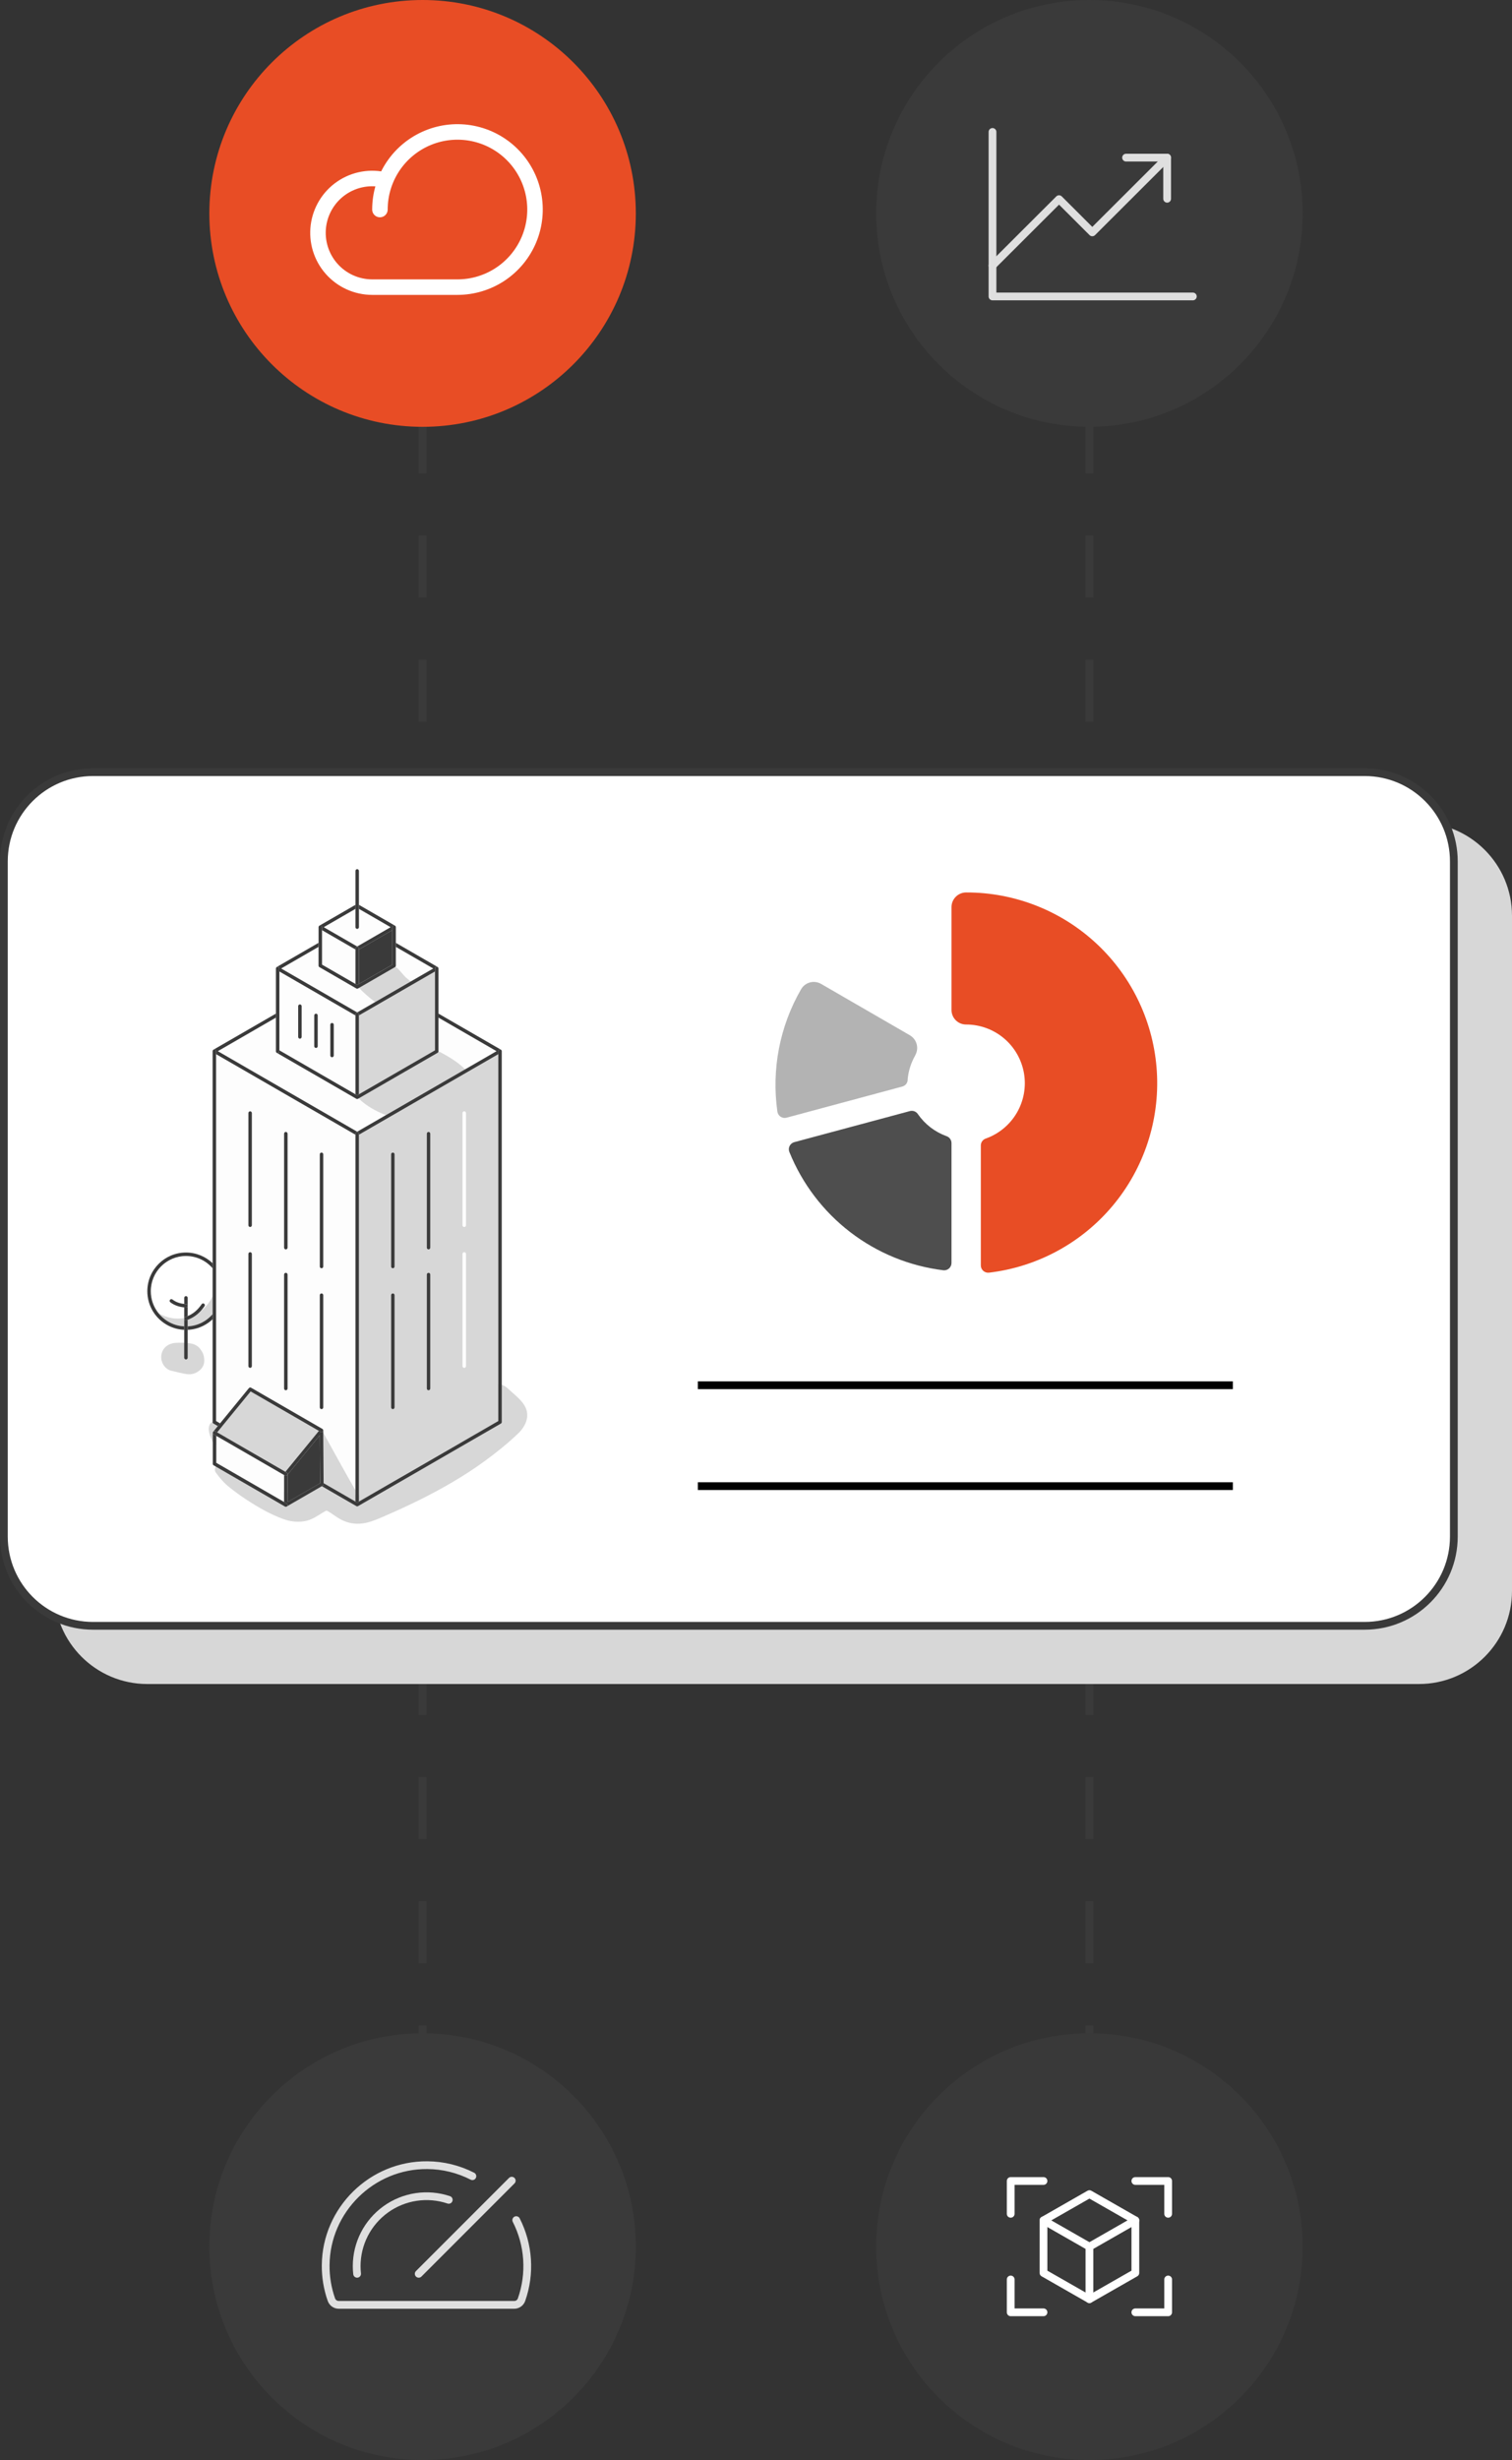 <?xml version="1.0" encoding="UTF-8"?>
<svg xmlns="http://www.w3.org/2000/svg" width="195" height="317" viewBox="0 0 195 317" fill="none">
  <rect x="0" y="0" width="195" height="317" fill="#333333" stroke="none"/>
  <g clip-path="url(#clip0_4124_1576)">
    <path d="M54.5 317C69.688 317 82 304.688 82 289.5C82 274.312 69.688 262 54.5 262C39.312 262 27 274.312 27 289.5C27 304.688 39.312 317 54.5 317Z" fill="#3A3A3A"></path>
    <mask id="mask0_4124_1576" style="mask-type:luminance" maskUnits="userSpaceOnUse" x="39" y="273" width="32" height="32">
      <path d="M71 273H39V305H71V273Z" fill="white"></path>
    </mask>
    <g mask="url(#mask0_4124_1576)">
      <path d="M54 293L66 281" stroke="#DFDFDF" stroke-linecap="round" stroke-linejoin="round"></path>
      <path d="M46.055 293C46.018 292.668 46 292.334 46 292C46.001 290.572 46.342 289.164 46.994 287.894C47.647 286.623 48.592 285.526 49.752 284.692C50.912 283.859 52.254 283.313 53.666 283.101C55.078 282.888 56.521 283.014 57.875 283.469" stroke="#DFDFDF" stroke-linecap="round" stroke-linejoin="round"></path>
      <path d="M66.578 286.08C67.38 287.653 67.854 289.373 67.972 291.135C68.09 292.897 67.848 294.664 67.263 296.33C67.195 296.526 67.067 296.697 66.897 296.817C66.728 296.937 66.525 297.002 66.317 297.001H43.683C43.475 297 43.272 296.935 43.102 296.814C42.933 296.693 42.805 296.522 42.737 296.325C42.237 294.903 41.988 293.406 42.001 291.899C42.056 284.75 47.967 278.936 55.126 279C57.143 279.016 59.129 279.503 60.925 280.423" stroke="#DFDFDF" stroke-linecap="round" stroke-linejoin="round"></path>
    </g>
    <path d="M54.5 53V264" stroke="#3A3A3A" stroke-dasharray="8 8"></path>
    <path d="M140.5 53V262" stroke="#3A3A3A" stroke-dasharray="8 8"></path>
    <path d="M140.5 317C155.688 317 168 304.688 168 289.5C168 274.312 155.688 262 140.5 262C125.312 262 113 274.312 113 289.5C113 304.688 125.312 317 140.5 317Z" fill="#393939"></path>
    <mask id="mask1_4124_1576" style="mask-type:luminance" maskUnits="userSpaceOnUse" x="126" y="275" width="29" height="29">
      <path d="M154.04 275.961H126.963V303.038H154.04V275.961Z" fill="white"></path>
    </mask>
    <g mask="url(#mask1_4124_1576)">
      <path d="M146.424 281.038H150.655V285.269" stroke="white" stroke-linecap="round" stroke-linejoin="round"></path>
      <path d="M134.578 297.961H130.348V293.731" stroke="white" stroke-linecap="round" stroke-linejoin="round"></path>
      <path d="M150.655 293.731V297.961H146.424" stroke="white" stroke-linecap="round" stroke-linejoin="round"></path>
      <path d="M130.348 285.269V281.038H134.578" stroke="white" stroke-linecap="round" stroke-linejoin="round"></path>
      <path d="M140.501 282.731L146.424 286.115V292.885L140.501 296.269L134.578 292.885V286.115L140.501 282.731Z" stroke="white" stroke-linecap="round" stroke-linejoin="round"></path>
      <path d="M134.578 286.115L140.501 289.5L146.424 286.115" stroke="white" stroke-linecap="round" stroke-linejoin="round"></path>
      <path d="M140.5 289.5V296.269" stroke="white" stroke-linecap="round" stroke-linejoin="round"></path>
    </g>
    <path d="M140.5 55C155.688 55 168 42.688 168 27.5C168 12.312 155.688 0 140.5 0C125.312 0 113 12.312 113 27.5C113 42.688 125.312 55 140.5 55Z" fill="#3A3A3A"></path>
    <path d="M153.838 38.2H128V17" stroke="#DFDFDF" stroke-linecap="round" stroke-linejoin="round"></path>
    <path d="M150.525 20.312L140.871 29.944L136.581 25.663L128 34.225" stroke="#DFDFDF" stroke-linecap="round" stroke-linejoin="round"></path>
    <path d="M150.525 25.613V20.312H145.225" stroke="#DFDFDF" stroke-linecap="round" stroke-linejoin="round"></path>
    <path d="M54.5 55C69.688 55 82 42.688 82 27.5C82 12.312 69.688 0 54.5 0C39.312 0 27 12.312 27 27.5C27 42.688 39.312 55 54.5 55Z" fill="#E84D25"></path>
    <g clip-path="url(#clip1_4124_1576)">
      <path d="M48.999 27C48.999 25.022 49.586 23.089 50.684 21.444C51.783 19.8 53.345 18.518 55.172 17.761C57 17.004 59.01 16.806 60.95 17.192C62.89 17.578 64.672 18.53 66.07 19.929C67.469 21.328 68.421 23.109 68.807 25.049C69.193 26.989 68.995 29 68.238 30.827C67.481 32.654 66.199 34.216 64.555 35.315C62.91 36.413 60.977 37 58.999 37H47.999C47.007 36.999 46.026 36.786 45.121 36.377C44.217 35.968 43.41 35.371 42.754 34.626C42.098 33.881 41.608 33.005 41.317 32.057C41.025 31.108 40.939 30.108 41.063 29.123C41.187 28.139 41.52 27.192 42.038 26.345C42.556 25.498 43.248 24.772 44.069 24.213C44.889 23.655 45.819 23.277 46.797 23.105C47.775 22.934 48.778 22.972 49.739 23.218" stroke="white" stroke-width="2" stroke-linecap="round" stroke-linejoin="round"></path>
    </g>
    <path d="M7 118L7 205C7 211.627 12.373 217 19 217H183C189.627 217 195 211.627 195 205V118C195 111.373 189.627 106 183 106L19 106C12.373 106 7 111.373 7 118Z" fill="#D7D7D7"></path>
    <path d="M0.5 111L0.5 198C0.5 204.351 5.649 209.5 12 209.5H176C182.351 209.5 187.5 204.351 187.5 198V111C187.5 104.649 182.351 99.5 176 99.5L12 99.5C5.649 99.5 0.5 104.649 0.5 111Z" fill="white" stroke="#3A3A3A"></path>
    <path d="M22.6 173.049C21.686 173.119 20.933 173.69 20.807 174.632C20.691 175.492 21.225 176.431 22.115 176.636C22.651 176.76 23.187 176.9 23.727 177.008C24.237 177.11 24.685 177.138 25.181 176.929C25.711 176.705 26.212 176.242 26.314 175.649C26.408 175.107 26.291 174.441 25.933 173.99C25.63 173.457 25.056 173.152 24.391 173.084C23.793 173.021 23.201 173.002 22.601 173.048L22.6 173.049Z" fill="#D7D7D7"></path>
    <path d="M27.842 189.762C28.357 190.472 28.875 191.076 29.561 191.628C30.271 192.198 31.002 192.729 31.762 193.23C33.253 194.212 34.914 195.162 36.598 195.764C37.531 196.097 38.581 196.2 39.548 195.96C40.336 195.764 40.986 195.301 41.665 194.885C41.731 194.845 41.986 194.72 41.994 194.702C42.03 194.693 42.065 194.682 42.096 194.668C42.108 194.668 42.119 194.668 42.13 194.667C42.136 194.668 42.144 194.67 42.153 194.673C42.202 194.693 42.273 194.721 42.295 194.733C42.847 195.051 43.34 195.463 43.899 195.768C44.798 196.259 45.76 196.44 46.773 196.304C47.769 196.17 48.659 195.764 49.576 195.368C51.086 194.716 52.582 194.033 54.057 193.303C56.969 191.863 59.8 190.241 62.431 188.331C63.958 187.222 65.442 186.037 66.808 184.733C67.812 183.775 68.431 182.408 67.638 181.101C67.12 180.246 66.172 179.564 65.452 178.881C64.755 178.22 63.54 178.137 62.858 178.881C62.197 179.6 62.117 180.765 62.858 181.475C63.173 181.777 63.489 182.142 63.821 182.471C63.663 182.615 63.503 182.759 63.342 182.901C62.157 183.949 61.313 184.611 60.095 185.474C57.678 187.185 55.099 188.66 52.452 189.981C51.123 190.644 49.777 191.269 48.419 191.866C47.697 192.184 47.345 192.376 46.634 192.576C46.641 192.574 46.333 192.631 46.255 192.656C46.144 192.647 45.947 192.63 45.94 192.642C45.905 192.631 45.865 192.619 45.829 192.606C45.736 192.557 45.524 192.454 45.493 192.437C44.182 191.677 42.999 190.827 41.391 191.16C40.704 191.302 40.099 191.663 39.532 192.061C39.284 192.234 39.038 192.412 38.773 192.557C38.729 192.577 38.654 192.613 38.624 192.623C38.527 192.643 38.468 192.657 38.442 192.665C38.333 192.67 38.224 192.67 38.115 192.665C37.561 192.636 36.692 192.261 36.073 191.984C35.253 191.617 34.453 191.216 33.651 190.813C32.039 190.004 30.464 189.124 28.736 188.597C28.113 188.407 27.424 189.192 27.839 189.764L27.842 189.762Z" fill="#D7D7D7"></path>
    <path d="M29.075 185.622C29.124 185.274 29.173 184.97 29.079 184.623C28.993 184.305 28.813 184.002 28.598 183.754C28.311 183.421 27.541 182.918 27.154 183.409C26.62 184.087 27.134 185.151 27.431 185.837C27.725 186.513 28.968 186.367 29.074 185.622H29.075Z" fill="#D7D7D7"></path>
    <path d="M23.983 161.847C21.482 161.847 19.447 163.882 19.447 166.383C19.447 167.426 19.799 168.405 20.418 169.19C20.437 169.203 20.456 169.216 20.476 169.227C21.498 169.84 22.66 170.032 23.759 169.847V168.469C23.067 168.405 22.449 168.18 21.964 167.806C21.867 167.731 21.848 167.59 21.923 167.493C21.998 167.395 22.139 167.377 22.236 167.452C22.651 167.771 23.163 167.962 23.759 168.021V167.237C23.759 167.114 23.859 167.013 23.982 167.013C24.105 167.013 24.206 167.114 24.206 167.237V169.586C24.928 169.283 25.507 168.79 26.008 168.053C26.078 167.951 26.217 167.925 26.319 167.994C26.421 168.063 26.448 168.202 26.378 168.305C26.221 168.536 26.054 168.748 25.876 168.939C26.334 168.597 26.741 168.17 27.072 167.66C27.201 167.448 27.316 167.238 27.42 167.029V163.428C26.587 162.459 25.355 161.844 23.981 161.844L23.983 161.847Z" fill="white"></path>
    <path d="M20.476 169.227C20.456 169.215 20.437 169.203 20.418 169.19C20.819 169.7 21.333 170.127 21.939 170.434C22.508 170.722 23.12 170.882 23.759 170.912V169.849C22.66 170.033 21.498 169.842 20.476 169.23V169.227Z" fill="#D7D7D7"></path>
    <path d="M25.878 168.941C25.399 169.459 24.847 169.831 24.207 170.069V170.913C24.847 170.883 25.458 170.723 26.027 170.434C26.572 170.159 27.04 169.785 27.422 169.344V167.032C27.318 167.243 27.202 167.453 27.073 167.663C26.742 168.173 26.334 168.6 25.878 168.942V168.941Z" fill="#D7D7D7"></path>
    <path d="M23.759 170.911C23.119 170.881 22.507 170.722 21.938 170.433C21.334 170.126 20.82 169.699 20.418 169.189C19.799 168.406 19.447 167.426 19.447 166.382C19.447 163.881 21.482 161.846 23.983 161.846C25.358 161.846 26.59 162.461 27.423 163.429V162.78C26.527 161.925 25.316 161.398 23.983 161.398C21.236 161.398 19 163.633 19 166.382C19 168.272 20.049 169.978 21.737 170.831C22.371 171.153 23.054 171.328 23.76 171.357V170.91L23.759 170.911Z" fill="#3A3A3A"></path>
    <path d="M27.423 169.342C27.041 169.784 26.572 170.159 26.028 170.433C25.458 170.721 24.846 170.881 24.207 170.912V171.36C24.917 171.329 25.597 171.153 26.23 170.832C26.675 170.607 27.074 170.322 27.423 169.99V169.342Z" fill="#3A3A3A"></path>
    <path d="M24.206 170.912V170.068C24.156 170.087 24.104 170.105 24.053 170.123C24.029 170.131 24.006 170.134 23.983 170.134C23.889 170.134 23.801 170.075 23.77 169.981C23.731 169.864 23.795 169.737 23.912 169.698C24.013 169.665 24.111 169.628 24.206 169.587V167.238C24.206 167.115 24.106 167.015 23.983 167.015C23.86 167.015 23.759 167.115 23.759 167.238V168.022C23.835 168.03 23.913 168.035 23.991 168.039C24.114 168.044 24.211 168.148 24.205 168.271C24.201 168.392 24.101 168.486 23.981 168.486C23.978 168.486 23.975 168.486 23.973 168.486C23.9 168.483 23.829 168.476 23.758 168.47V174.954C23.758 175.077 23.858 175.178 23.981 175.178C24.104 175.178 24.205 175.077 24.205 174.954V170.913L24.206 170.912Z" fill="#3A3A3A"></path>
    <path d="M25.878 168.941C26.055 168.75 26.222 168.539 26.38 168.307C26.449 168.205 26.422 168.066 26.321 167.996C26.219 167.927 26.079 167.954 26.01 168.056C25.509 168.792 24.93 169.287 24.207 169.589C24.112 169.629 24.014 169.666 23.913 169.699C23.796 169.738 23.732 169.865 23.771 169.982C23.803 170.076 23.89 170.135 23.984 170.135C24.007 170.135 24.031 170.132 24.054 170.124C24.106 170.107 24.157 170.088 24.207 170.069C24.848 169.831 25.399 169.459 25.878 168.941Z" fill="#3A3A3A"></path>
    <path d="M21.923 167.493C21.848 167.591 21.866 167.731 21.965 167.806C22.45 168.18 23.067 168.405 23.759 168.469C23.829 168.476 23.901 168.483 23.974 168.485C23.977 168.485 23.98 168.485 23.983 168.485C24.102 168.485 24.201 168.391 24.206 168.27C24.212 168.147 24.116 168.042 23.993 168.038C23.913 168.034 23.836 168.029 23.76 168.021C23.164 167.962 22.653 167.77 22.237 167.452C22.14 167.377 21.999 167.395 21.924 167.493H21.923Z" fill="#3A3A3A"></path>
    <path d="M64.262 183.116V135.84L46.289 146.217V193.492L64.262 183.116ZM59.649 143.427C59.649 143.304 59.75 143.204 59.873 143.204C59.996 143.204 60.096 143.304 60.096 143.427V157.884C60.096 158.007 59.996 158.108 59.873 158.108C59.75 158.108 59.649 158.007 59.649 157.884V143.427ZM59.649 161.579C59.649 161.456 59.75 161.355 59.873 161.355C59.996 161.355 60.096 161.456 60.096 161.579V176.037C60.096 176.159 59.996 176.26 59.873 176.26C59.75 176.26 59.649 176.159 59.649 176.037V161.579ZM55.045 146.085C55.045 145.962 55.145 145.862 55.268 145.862C55.391 145.862 55.492 145.962 55.492 146.085V160.771C55.492 160.894 55.391 160.995 55.268 160.995C55.145 160.995 55.045 160.894 55.045 160.771V146.085ZM55.045 164.237C55.045 164.114 55.145 164.014 55.268 164.014C55.391 164.014 55.492 164.114 55.492 164.237V178.923C55.492 179.046 55.391 179.147 55.268 179.147C55.145 179.147 55.045 179.046 55.045 178.923V164.237ZM50.441 148.744C50.441 148.621 50.541 148.52 50.664 148.52C50.787 148.52 50.888 148.621 50.888 148.744V163.201C50.888 163.324 50.787 163.424 50.664 163.424C50.541 163.424 50.441 163.324 50.441 163.201V148.744ZM50.664 166.671C50.787 166.671 50.888 166.772 50.888 166.895V181.353C50.888 181.476 50.787 181.577 50.664 181.577C50.541 181.577 50.441 181.476 50.441 181.353V166.895C50.441 166.772 50.541 166.671 50.664 166.671Z" fill="#D7D7D7"></path>
    <path d="M46.178 141.588C46.178 141.588 46.172 141.59 46.17 141.591C46.157 141.598 46.145 141.603 46.132 141.607C46.127 141.608 46.123 141.61 46.118 141.611C46.102 141.616 46.084 141.618 46.066 141.618C46.048 141.618 46.03 141.616 46.013 141.611C46.009 141.611 46.004 141.609 46 141.607C45.986 141.603 45.974 141.598 45.962 141.591C45.96 141.59 45.956 141.589 45.954 141.588L35.698 135.668C35.698 135.668 35.694 135.664 35.692 135.663C35.685 135.659 35.679 135.654 35.672 135.649C35.666 135.644 35.661 135.641 35.656 135.635C35.651 135.63 35.646 135.625 35.642 135.62C35.637 135.614 35.633 135.608 35.629 135.603C35.624 135.597 35.621 135.591 35.617 135.584C35.614 135.578 35.611 135.572 35.607 135.566C35.604 135.559 35.602 135.553 35.599 135.545C35.597 135.538 35.595 135.531 35.593 135.525C35.592 135.518 35.59 135.511 35.589 135.503C35.589 135.496 35.587 135.488 35.587 135.48C35.587 135.478 35.587 135.475 35.587 135.472V131.124L28.094 135.451L46.067 145.828L49.782 143.682C48.479 143.207 47.252 142.506 46.253 141.542L46.179 141.585L46.178 141.588Z" fill="#FDFDFD"></path>
    <path d="M59.989 137.791L64.038 135.453L56.545 131.126V135.453C57.826 136.123 59.067 136.866 59.989 137.791Z" fill="#FDFDFD"></path>
    <path d="M56.546 135.453V135.474C56.546 135.554 56.504 135.629 56.434 135.668L46.252 141.546C47.252 142.508 48.478 143.209 49.782 143.686L59.99 137.792C59.069 136.868 57.829 136.123 56.546 135.453Z" fill="#D7D7D7"></path>
    <path d="M56.098 135.345V125.185L46.289 130.848V141.008L56.098 135.345Z" fill="#D7D7D7"></path>
    <path d="M51.002 124.565C51.115 124.654 51.226 124.743 51.334 124.839C51.669 125.175 52.005 125.622 52.34 125.957C52.551 126.131 52.762 126.301 52.973 126.472L55.874 124.798L51.049 122.011V124.431C51.049 124.481 51.031 124.526 51.002 124.565Z" fill="#FDFDFD"></path>
    <path d="M46.303 127.3L46.177 127.373C46.177 127.373 46.171 127.375 46.169 127.376C46.157 127.383 46.144 127.387 46.131 127.392C46.127 127.393 46.122 127.395 46.118 127.396C46.101 127.401 46.083 127.403 46.065 127.403C46.047 127.403 46.029 127.401 46.013 127.396C46.008 127.396 46.004 127.394 45.999 127.392C45.986 127.387 45.973 127.383 45.961 127.376C45.959 127.375 45.956 127.374 45.953 127.373L41.192 124.624C41.123 124.584 41.081 124.51 41.081 124.431V122.011L36.256 124.798L46.065 130.461L48.38 129.125C47.643 128.58 46.947 127.964 46.303 127.3Z" fill="#FDFDFD"></path>
    <path d="M51.334 124.839C51.226 124.744 51.114 124.654 51.002 124.565C50.984 124.589 50.964 124.609 50.937 124.624L46.303 127.3C46.948 127.964 47.642 128.58 48.379 129.125L52.973 126.473C52.762 126.302 52.55 126.131 52.34 125.958C52.005 125.623 51.67 125.175 51.334 124.839Z" fill="#D7D7D7"></path>
    <path d="M46.289 126.792L50.603 124.301V119.861L46.289 122.351V126.792Z" fill="#3A3A3A"></path>
    <path d="M46.066 119.698C45.943 119.698 45.842 119.598 45.842 119.475V117.112L41.752 119.475L46.066 121.965L50.379 119.475L46.289 117.112V119.475C46.289 119.598 46.188 119.698 46.066 119.698Z" fill="#FDFDFD"></path>
    <path d="M41.693 184.585L41.736 191.12L45.844 193.493V192.013C44.406 189.527 43.085 187.093 41.694 184.586L41.693 184.585Z" fill="#D7D7D7"></path>
    <path d="M32.383 178.818L41.578 184.127C41.584 184.13 41.59 184.135 41.595 184.139C41.598 184.142 41.603 184.145 41.606 184.147C41.622 184.159 41.636 184.174 41.648 184.19C41.649 184.192 41.651 184.195 41.651 184.195C41.661 184.211 41.67 184.228 41.676 184.244C41.677 184.248 41.678 184.251 41.679 184.254C41.684 184.273 41.688 184.294 41.689 184.314C41.689 184.318 41.691 184.585 41.691 184.585C43.082 187.092 44.404 189.526 45.84 192.012V146.217L27.867 135.84V183.115L28.378 183.41L32.097 178.87C32.166 178.785 32.287 178.764 32.382 178.818H32.383ZM41.243 148.744C41.243 148.621 41.343 148.52 41.467 148.52C41.59 148.52 41.69 148.621 41.69 148.744V163.201C41.69 163.324 41.59 163.424 41.467 163.424C41.343 163.424 41.243 163.324 41.243 163.201V148.744ZM41.243 166.895C41.243 166.772 41.343 166.671 41.467 166.671C41.59 166.671 41.69 166.772 41.69 166.895V181.353C41.69 181.476 41.59 181.577 41.467 181.577C41.343 181.577 41.243 181.476 41.243 181.353V166.895ZM36.639 146.085C36.639 145.962 36.739 145.862 36.862 145.862C36.985 145.862 37.086 145.962 37.086 146.085V160.771C37.086 160.894 36.985 160.995 36.862 160.995C36.739 160.995 36.639 160.894 36.639 160.771V146.085ZM36.639 164.237C36.639 164.114 36.739 164.014 36.862 164.014C36.985 164.014 37.086 164.114 37.086 164.237V178.923C37.086 179.046 36.985 179.147 36.862 179.147C36.739 179.147 36.639 179.046 36.639 178.923V164.237ZM32.034 143.427C32.034 143.304 32.135 143.204 32.258 143.204C32.381 143.204 32.481 143.304 32.481 143.427V157.884C32.481 158.007 32.381 158.108 32.258 158.108C32.135 158.108 32.034 158.007 32.034 157.884V143.427ZM32.034 161.579C32.034 161.456 32.135 161.355 32.258 161.355C32.381 161.355 32.481 161.456 32.481 161.579V176.037C32.481 176.159 32.381 176.26 32.258 176.26C32.135 176.26 32.034 176.159 32.034 176.037V161.579Z" fill="#FDFDFD"></path>
    <path d="M45.842 130.848L36.033 125.185V135.345L45.842 141.007V130.848ZM38.902 133.618C38.902 133.741 38.802 133.842 38.679 133.842C38.556 133.842 38.455 133.741 38.455 133.618V129.65C38.455 129.527 38.556 129.427 38.679 129.427C38.802 129.427 38.902 129.527 38.902 129.65V133.618ZM40.975 134.815C40.975 134.938 40.874 135.038 40.752 135.038C40.629 135.038 40.528 134.938 40.528 134.815V130.847C40.528 130.724 40.629 130.623 40.752 130.623C40.874 130.623 40.975 130.724 40.975 130.847V134.815ZM42.823 136.235C42.7 136.235 42.6 136.134 42.6 136.011V132.043C42.6 131.92 42.7 131.819 42.823 131.819C42.946 131.819 43.047 131.92 43.047 132.043V136.011C43.047 136.134 42.946 136.235 42.823 136.235Z" fill="#FDFDFD"></path>
    <path d="M41.527 119.861V124.301L45.841 126.792V122.351L41.527 119.861Z" fill="#FDFDFD"></path>
    <path d="M37.086 193.547L41.287 191.122L41.247 184.942L37.086 190.021V193.547Z" fill="#3A3A3A"></path>
    <path d="M28.008 184.572L36.81 189.654L41.127 184.383L32.325 179.3L28.008 184.572Z" fill="#D7D7D7"></path>
    <path d="M27.891 188.496L36.639 193.547V190.071L27.891 185.02V188.496Z" fill="#FDFDFD"></path>
    <path d="M27.486 135.296L27.487 135.295L27.486 135.296Z" fill="#3A3A3A"></path>
    <path d="M27.447 135.351C27.447 135.351 27.452 135.341 27.454 135.337C27.452 135.341 27.45 135.346 27.447 135.351Z" fill="#3A3A3A"></path>
    <path d="M27.869 135.453V135.84L45.843 146.217V146.088C45.843 145.965 45.943 145.865 46.066 145.865C46.189 145.865 46.29 145.965 46.29 146.088V146.217L64.263 135.84V135.453C64.263 135.33 64.364 135.229 64.487 135.229C64.529 135.229 64.569 135.242 64.603 135.263C64.601 135.263 64.598 135.26 64.598 135.26L56.546 130.611V131.127L64.039 135.454L59.99 137.792L49.782 143.686L46.066 145.831L28.093 135.454L35.586 131.127V130.611L27.534 135.26L27.529 135.263C27.563 135.242 27.603 135.229 27.646 135.229C27.769 135.229 27.869 135.33 27.869 135.453Z" fill="#3A3A3A"></path>
    <path d="M27.428 135.4C27.428 135.4 27.431 135.391 27.432 135.385C27.431 135.39 27.429 135.394 27.428 135.4Z" fill="#3A3A3A"></path>
    <path d="M45.842 193.493L46.065 193.623L46.289 193.494V146.09C46.289 145.967 46.188 145.866 46.065 145.866C45.942 145.866 45.842 145.967 45.842 146.09V193.494V193.493Z" fill="#3A3A3A"></path>
    <path d="M64.263 135.453V183.116L46.289 193.493L46.066 193.622L45.842 193.492L41.734 191.12V191.248C41.735 191.329 41.693 191.402 41.623 191.444L41.512 191.509L45.954 194.074C45.954 194.074 45.959 194.076 45.963 194.077C45.975 194.084 45.987 194.088 46 194.093C46.004 194.094 46.009 194.096 46.013 194.097C46.03 194.101 46.048 194.104 46.066 194.104C46.084 194.104 46.1 194.101 46.118 194.097C46.123 194.096 46.127 194.094 46.132 194.093C46.144 194.088 46.156 194.084 46.169 194.077C46.171 194.076 46.174 194.075 46.178 194.074L64.598 183.438C64.667 183.398 64.71 183.324 64.71 183.245V135.453C64.71 135.435 64.707 135.417 64.703 135.401C64.702 135.396 64.7 135.392 64.699 135.386C64.694 135.374 64.69 135.362 64.684 135.35C64.682 135.346 64.68 135.341 64.677 135.337C64.668 135.322 64.658 135.309 64.647 135.298C64.634 135.283 64.619 135.273 64.604 135.264C64.57 135.243 64.53 135.231 64.487 135.231C64.364 135.231 64.264 135.331 64.264 135.454L64.263 135.453Z" fill="#3A3A3A"></path>
    <path d="M27.448 135.35C27.442 135.361 27.436 135.374 27.433 135.386C27.432 135.39 27.43 135.395 27.429 135.401C27.424 135.417 27.422 135.435 27.422 135.454V183.246C27.422 183.325 27.464 183.399 27.534 183.439L28.093 183.762L28.38 183.411L27.869 183.116V135.453C27.869 135.33 27.768 135.229 27.645 135.229C27.603 135.229 27.563 135.242 27.529 135.263C27.515 135.272 27.5 135.283 27.488 135.295C27.474 135.309 27.464 135.322 27.456 135.337C27.454 135.341 27.452 135.346 27.45 135.35H27.448Z" fill="#3A3A3A"></path>
    <path d="M56.512 124.681C56.512 124.681 56.516 124.691 56.519 124.695C56.516 124.691 56.514 124.686 56.512 124.681Z" fill="#3A3A3A"></path>
    <path d="M36.033 124.798V125.185L45.842 130.848V130.719C45.842 130.596 45.943 130.495 46.066 130.495C46.189 130.495 46.289 130.596 46.289 130.719V130.848L56.099 125.185V124.798C56.099 124.675 56.199 124.574 56.322 124.574C56.365 124.574 56.405 124.586 56.438 124.608C56.436 124.608 56.435 124.605 56.434 124.604L51.05 121.496V122.013L55.875 124.799L52.974 126.473L48.38 129.125L46.066 130.461L36.257 124.798L41.081 122.011V121.495L35.698 124.603C35.698 124.603 35.694 124.605 35.693 124.607C35.727 124.585 35.767 124.573 35.81 124.573C35.933 124.573 36.033 124.675 36.033 124.798Z" fill="#3A3A3A"></path>
    <path d="M56.535 124.731C56.535 124.731 56.539 124.74 56.54 124.746C56.539 124.741 56.536 124.736 56.535 124.731Z" fill="#3A3A3A"></path>
    <path d="M56.48 124.64L56.481 124.641L56.48 124.64Z" fill="#3A3A3A"></path>
    <path d="M35.613 124.694C35.613 124.694 35.618 124.685 35.62 124.68C35.618 124.685 35.616 124.69 35.613 124.694Z" fill="#3A3A3A"></path>
    <path d="M35.592 124.744C35.592 124.744 35.595 124.735 35.596 124.729C35.595 124.734 35.593 124.739 35.592 124.744Z" fill="#3A3A3A"></path>
    <path d="M46.065 141.136L46.289 141.008V130.719C46.289 130.596 46.188 130.496 46.065 130.496C45.942 130.496 45.842 130.596 45.842 130.719V141.008L46.065 141.136Z" fill="#3A3A3A"></path>
    <path d="M35.588 135.506C35.588 135.498 35.586 135.49 35.586 135.482C35.586 135.49 35.587 135.498 35.588 135.506Z" fill="#3A3A3A"></path>
    <path d="M35.605 135.567C35.609 135.574 35.612 135.58 35.616 135.585C35.612 135.58 35.609 135.573 35.605 135.567Z" fill="#3A3A3A"></path>
    <path d="M35.629 135.604C35.633 135.61 35.638 135.615 35.643 135.621C35.638 135.615 35.633 135.611 35.629 135.604Z" fill="#3A3A3A"></path>
    <path d="M35.592 135.526C35.593 135.533 35.596 135.54 35.599 135.546C35.596 135.54 35.594 135.533 35.592 135.526Z" fill="#3A3A3A"></path>
    <path d="M35.672 135.65C35.672 135.65 35.661 135.642 35.656 135.636C35.661 135.641 35.666 135.646 35.672 135.65Z" fill="#3A3A3A"></path>
    <path d="M56.098 124.798V135.345L46.289 141.007L46.065 141.135L45.841 141.007L36.032 135.345V135.473C36.032 135.596 35.932 135.697 35.809 135.697C35.765 135.697 35.725 135.683 35.691 135.662C35.694 135.663 35.695 135.666 35.697 135.667L45.953 141.587C45.953 141.587 45.959 141.589 45.961 141.59C45.973 141.597 45.986 141.601 45.999 141.606C46.004 141.607 46.008 141.609 46.013 141.61C46.029 141.615 46.047 141.617 46.065 141.617C46.083 141.617 46.101 141.615 46.118 141.61C46.122 141.61 46.127 141.608 46.131 141.606C46.144 141.601 46.157 141.597 46.169 141.59C46.171 141.589 46.175 141.588 46.177 141.587L46.251 141.544L56.433 135.667C56.502 135.626 56.545 135.553 56.545 135.473V124.797C56.545 124.779 56.541 124.761 56.538 124.744C56.537 124.74 56.535 124.735 56.534 124.73C56.529 124.717 56.525 124.705 56.519 124.694C56.517 124.689 56.515 124.685 56.512 124.68C56.504 124.666 56.493 124.652 56.482 124.64C56.469 124.627 56.454 124.615 56.44 124.607C56.406 124.585 56.366 124.573 56.324 124.573C56.2 124.573 56.1 124.674 56.1 124.797L56.098 124.798Z" fill="#3A3A3A"></path>
    <path d="M41.107 119.372C41.107 119.372 41.112 119.363 41.114 119.358C41.112 119.363 41.11 119.367 41.107 119.372Z" fill="#3A3A3A"></path>
    <path d="M41.088 119.421C41.088 119.421 41.091 119.412 41.093 119.406C41.091 119.411 41.089 119.415 41.088 119.421Z" fill="#3A3A3A"></path>
    <path d="M41.529 119.474V119.861L45.843 122.351V122.223C45.843 122.1 45.944 121.999 46.067 121.999C46.19 121.999 46.29 122.1 46.29 122.223V122.351L50.604 119.861V119.474C50.604 119.351 50.704 119.251 50.827 119.251C50.87 119.251 50.91 119.263 50.944 119.284C50.941 119.284 50.939 119.281 50.939 119.281L46.29 116.596V117.113L50.38 119.476L46.067 121.965L41.753 119.476L45.843 117.113V116.596L41.194 119.281L41.19 119.284C41.223 119.263 41.263 119.251 41.306 119.251C41.429 119.251 41.529 119.351 41.529 119.474Z" fill="#3A3A3A"></path>
    <path d="M51.039 119.407C51.039 119.407 51.042 119.417 51.044 119.422C51.042 119.418 51.04 119.413 51.039 119.407Z" fill="#3A3A3A"></path>
    <path d="M51.016 119.358C51.016 119.358 51.02 119.367 51.022 119.372C51.02 119.367 51.018 119.363 51.016 119.358Z" fill="#3A3A3A"></path>
    <path d="M50.986 119.317L50.987 119.318L50.986 119.317Z" fill="#3A3A3A"></path>
    <path d="M46.289 122.223C46.289 122.1 46.188 121.999 46.065 121.999C45.942 121.999 45.842 122.1 45.842 122.223V126.793L46.065 126.921L46.289 126.793V122.223Z" fill="#3A3A3A"></path>
    <path d="M41.082 122.011V124.431C41.082 124.51 41.124 124.585 41.194 124.624L45.955 127.373C45.955 127.373 45.96 127.375 45.962 127.376C45.975 127.383 45.987 127.387 46 127.392C46.005 127.393 46.009 127.395 46.014 127.396C46.031 127.401 46.048 127.403 46.066 127.403C46.084 127.403 46.102 127.401 46.119 127.396C46.123 127.396 46.128 127.394 46.132 127.392C46.146 127.387 46.158 127.383 46.17 127.376C46.173 127.375 46.176 127.374 46.178 127.373L46.304 127.3L50.939 124.624C50.965 124.61 50.986 124.589 51.004 124.565C51.033 124.527 51.051 124.48 51.051 124.43V119.473C51.051 119.455 51.047 119.438 51.044 119.421C51.043 119.416 51.041 119.412 51.04 119.406C51.035 119.394 51.031 119.382 51.025 119.371C51.023 119.366 51.021 119.362 51.018 119.357C51.01 119.343 50.999 119.329 50.988 119.317C50.975 119.303 50.96 119.292 50.946 119.283C50.912 119.262 50.872 119.25 50.83 119.25C50.706 119.25 50.606 119.35 50.606 119.473V124.3L46.292 126.79L46.069 126.919L45.845 126.79L41.531 124.3V119.473C41.531 119.35 41.431 119.25 41.308 119.25C41.265 119.25 41.225 119.262 41.191 119.283C41.176 119.292 41.163 119.303 41.15 119.316C41.137 119.329 41.128 119.343 41.119 119.357C41.117 119.362 41.114 119.366 41.112 119.371C41.107 119.382 41.101 119.394 41.098 119.406C41.096 119.411 41.094 119.415 41.093 119.421C41.089 119.438 41.086 119.455 41.086 119.474V122.011H41.082Z" fill="#3A3A3A"></path>
    <path d="M32.259 158.108C32.382 158.108 32.482 158.007 32.482 157.884V143.427C32.482 143.304 32.382 143.204 32.259 143.204C32.136 143.204 32.035 143.304 32.035 143.427V157.884C32.035 158.007 32.136 158.108 32.259 158.108Z" fill="#3A3A3A"></path>
    <path d="M36.862 160.995C36.985 160.995 37.086 160.894 37.086 160.771V146.085C37.086 145.962 36.985 145.861 36.862 145.861C36.739 145.861 36.639 145.962 36.639 146.085V160.771C36.639 160.894 36.739 160.995 36.862 160.995Z" fill="#3A3A3A"></path>
    <path d="M41.468 163.424C41.591 163.424 41.691 163.324 41.691 163.201V148.744C41.691 148.621 41.591 148.52 41.468 148.52C41.345 148.52 41.244 148.621 41.244 148.744V163.201C41.244 163.324 41.345 163.424 41.468 163.424Z" fill="#3A3A3A"></path>
    <path d="M32.259 176.26C32.382 176.26 32.482 176.159 32.482 176.036V161.578C32.482 161.455 32.382 161.355 32.259 161.355C32.136 161.355 32.035 161.455 32.035 161.578V176.036C32.035 176.159 32.136 176.26 32.259 176.26Z" fill="#3A3A3A"></path>
    <path d="M36.862 179.147C36.985 179.147 37.086 179.046 37.086 178.923V164.237C37.086 164.114 36.985 164.014 36.862 164.014C36.739 164.014 36.639 164.114 36.639 164.237V178.923C36.639 179.046 36.739 179.147 36.862 179.147Z" fill="#3A3A3A"></path>
    <path d="M41.468 181.577C41.591 181.577 41.691 181.476 41.691 181.353V166.895C41.691 166.772 41.591 166.671 41.468 166.671C41.345 166.671 41.244 166.772 41.244 166.895V181.353C41.244 181.476 41.345 181.577 41.468 181.577Z" fill="#3A3A3A"></path>
    <path d="M55.269 160.995C55.392 160.995 55.492 160.894 55.492 160.771V146.085C55.492 145.962 55.392 145.861 55.269 145.861C55.145 145.861 55.045 145.962 55.045 146.085V160.771C55.045 160.894 55.145 160.995 55.269 160.995Z" fill="#3A3A3A"></path>
    <path d="M50.665 163.424C50.788 163.424 50.889 163.324 50.889 163.201V148.744C50.889 148.621 50.788 148.52 50.665 148.52C50.542 148.52 50.441 148.621 50.441 148.744V163.201C50.441 163.324 50.542 163.424 50.665 163.424Z" fill="#3A3A3A"></path>
    <path d="M55.269 179.147C55.392 179.147 55.492 179.046 55.492 178.923V164.237C55.492 164.114 55.392 164.014 55.269 164.014C55.145 164.014 55.045 164.114 55.045 164.237V178.923C55.045 179.046 55.145 179.147 55.269 179.147Z" fill="#3A3A3A"></path>
    <path d="M50.665 181.577C50.788 181.577 50.889 181.476 50.889 181.353V166.895C50.889 166.772 50.788 166.671 50.665 166.671C50.542 166.671 50.441 166.772 50.441 166.895V181.353C50.441 181.476 50.542 181.577 50.665 181.577Z" fill="#3A3A3A"></path>
    <path d="M41.652 184.195C41.652 184.195 41.65 184.191 41.648 184.189C41.65 184.192 41.652 184.195 41.652 184.195Z" fill="#3A3A3A"></path>
    <path d="M41.681 184.254C41.681 184.254 41.679 184.248 41.678 184.244C41.679 184.248 41.68 184.251 41.681 184.254Z" fill="#3A3A3A"></path>
    <path d="M41.596 184.138C41.596 184.138 41.603 184.144 41.607 184.146C41.603 184.143 41.599 184.14 41.596 184.138Z" fill="#3A3A3A"></path>
    <path d="M41.735 191.249V191.121L41.692 184.585L41.69 184.318C41.69 184.354 41.681 184.394 41.66 184.431C41.599 184.538 41.462 184.574 41.355 184.513L41.127 184.381L36.81 189.651L36.974 189.746C37.081 189.808 37.117 189.945 37.056 190.052C37.014 190.123 36.939 190.163 36.862 190.163C36.824 190.163 36.786 190.153 36.751 190.133L36.639 190.068V193.545L36.974 193.738C37.081 193.8 37.117 193.937 37.056 194.043C37.036 194.079 37.007 194.107 36.973 194.126L41.511 191.505L41.623 191.44C41.692 191.4 41.735 191.325 41.735 191.245V191.249ZM41.287 191.122L37.086 193.548V190.023L41.247 184.942L41.288 191.122H41.287Z" fill="#3A3A3A"></path>
    <path d="M27.457 184.561C27.462 184.549 27.467 184.535 27.474 184.523C27.467 184.535 27.462 184.548 27.457 184.561Z" fill="#3A3A3A"></path>
    <path d="M27.779 184.44L28.007 184.572L32.324 179.301L41.127 184.383L41.355 184.515C41.462 184.576 41.599 184.539 41.66 184.433C41.682 184.396 41.691 184.355 41.689 184.316C41.689 184.296 41.686 184.276 41.679 184.257C41.679 184.253 41.677 184.25 41.676 184.247C41.669 184.229 41.661 184.213 41.651 184.197C41.65 184.195 41.648 184.192 41.648 184.192C41.637 184.176 41.622 184.162 41.607 184.149C41.603 184.146 41.599 184.144 41.596 184.141C41.59 184.138 41.585 184.134 41.579 184.129L32.384 178.82C32.288 178.766 32.168 178.788 32.099 178.872L28.38 183.412L28.092 183.764L27.494 184.494C27.489 184.5 27.484 184.508 27.479 184.516C27.542 184.415 27.674 184.381 27.778 184.441L27.779 184.44Z" fill="#3A3A3A"></path>
    <path d="M37.056 194.047C37.117 193.939 37.08 193.803 36.974 193.741L36.639 193.548L27.891 188.496V185.021L27.555 184.828C27.479 184.784 27.439 184.702 27.445 184.619C27.445 184.624 27.443 184.629 27.443 184.635V188.626C27.443 188.706 27.486 188.78 27.555 188.82L36.75 194.129C36.768 194.139 36.786 194.147 36.805 194.152C36.824 194.156 36.843 194.16 36.862 194.16C36.869 194.16 36.876 194.157 36.883 194.157C36.896 194.156 36.908 194.156 36.92 194.153C36.926 194.152 36.931 194.148 36.937 194.146C36.949 194.142 36.963 194.137 36.975 194.13C37.009 194.111 37.038 194.084 37.058 194.048L37.056 194.047Z" fill="#3A3A3A"></path>
    <path d="M27.555 184.827L27.891 185.02L36.639 190.071L36.751 190.135C36.786 190.156 36.824 190.166 36.862 190.166C36.94 190.166 37.014 190.125 37.056 190.054C37.117 189.947 37.08 189.81 36.974 189.749L36.81 189.654L28.007 184.572L27.779 184.44C27.675 184.38 27.543 184.413 27.479 184.515C27.478 184.517 27.476 184.519 27.474 184.523C27.466 184.536 27.46 184.548 27.456 184.562C27.454 184.566 27.454 184.572 27.453 184.576C27.45 184.584 27.448 184.593 27.447 184.602C27.447 184.608 27.446 184.614 27.446 184.62C27.44 184.703 27.479 184.784 27.556 184.829L27.555 184.827Z" fill="#3A3A3A"></path>
    <path d="M35.586 131.126V135.474C35.586 135.474 35.586 135.479 35.586 135.482C35.586 135.49 35.587 135.498 35.588 135.506C35.588 135.512 35.59 135.519 35.592 135.527C35.593 135.534 35.596 135.54 35.598 135.547C35.6 135.554 35.603 135.562 35.606 135.568C35.609 135.575 35.613 135.581 35.616 135.586C35.62 135.593 35.623 135.599 35.627 135.605C35.632 135.611 35.636 135.616 35.641 135.622C35.645 135.628 35.651 135.633 35.655 135.638C35.66 135.642 35.665 135.647 35.671 135.651C35.678 135.656 35.683 135.661 35.691 135.666C35.726 135.687 35.766 135.7 35.808 135.7C35.931 135.7 36.032 135.6 36.032 135.477V124.8C36.032 124.677 35.931 124.576 35.808 124.576C35.766 124.576 35.726 124.589 35.692 124.61C35.676 124.619 35.663 124.63 35.651 124.642C35.637 124.656 35.628 124.669 35.62 124.684C35.617 124.688 35.615 124.693 35.613 124.697C35.607 124.708 35.602 124.721 35.598 124.733C35.597 124.737 35.595 124.742 35.594 124.747C35.589 124.764 35.587 124.782 35.587 124.801V131.13L35.586 131.126Z" fill="#3A3A3A"></path>
    <path d="M38.679 129.427C38.556 129.427 38.455 129.527 38.455 129.65V133.618C38.455 133.741 38.556 133.842 38.679 133.842C38.802 133.842 38.902 133.741 38.902 133.618V129.65C38.902 129.527 38.802 129.427 38.679 129.427Z" fill="#3A3A3A"></path>
    <path d="M40.751 130.623C40.628 130.623 40.527 130.724 40.527 130.847V134.815C40.527 134.938 40.628 135.038 40.751 135.038C40.874 135.038 40.975 134.938 40.975 134.815V130.847C40.975 130.724 40.874 130.623 40.751 130.623Z" fill="#3A3A3A"></path>
    <path d="M42.823 131.819C42.7 131.819 42.6 131.92 42.6 132.043V136.011C42.6 136.134 42.7 136.235 42.823 136.235C42.946 136.235 43.047 136.134 43.047 136.011V132.043C43.047 131.92 42.946 131.819 42.823 131.819Z" fill="#3A3A3A"></path>
    <path d="M45.842 117.112V119.474C45.842 119.597 45.942 119.698 46.065 119.698C46.188 119.698 46.289 119.597 46.289 119.474V112.224C46.289 112.101 46.188 112 46.065 112C45.942 112 45.842 112.101 45.842 112.224V117.112Z" fill="#3A3A3A"></path>
    <path d="M90 178.5H159" stroke="black"></path>
    <path d="M90 191.5H159" stroke="black"></path>
    <path d="M124.618 115C124.369 114.998 124.121 115.046 123.89 115.14C123.659 115.234 123.449 115.373 123.272 115.549C123.095 115.725 122.954 115.934 122.858 116.164C122.762 116.394 122.713 116.641 122.713 116.891V130.127C122.709 130.625 122.903 131.103 123.252 131.458C123.601 131.812 124.076 132.014 124.573 132.018C126.359 132.011 128.09 132.635 129.46 133.781C130.829 134.927 131.749 136.521 132.057 138.28C132.364 140.039 132.039 141.851 131.139 143.393C130.239 144.936 128.823 146.11 127.14 146.709C126.952 146.771 126.789 146.892 126.673 147.053C126.557 147.213 126.495 147.406 126.495 147.604V163.049C126.494 163.182 126.521 163.314 126.575 163.437C126.629 163.559 126.709 163.668 126.808 163.758C126.908 163.847 127.025 163.914 127.152 163.955C127.279 163.996 127.414 164.009 127.547 163.994C133.776 163.257 139.488 160.167 143.513 155.356C147.538 150.545 149.572 144.377 149.198 138.115C148.823 131.854 146.069 125.972 141.5 121.675C136.93 117.377 130.891 114.99 124.618 115Z" fill="#E84D25"></path>
    <path d="M122.712 147.295V162.739C122.713 162.873 122.685 163.005 122.631 163.128C122.577 163.25 122.497 163.359 122.398 163.449C122.298 163.538 122.18 163.605 122.053 163.646C121.925 163.687 121.791 163.7 121.658 163.684C117.288 163.148 113.142 161.451 109.651 158.769C106.159 156.088 103.449 152.521 101.803 148.439C101.754 148.314 101.731 148.181 101.737 148.048C101.743 147.915 101.777 147.784 101.837 147.665C101.897 147.545 101.982 147.44 102.086 147.356C102.189 147.272 102.31 147.211 102.439 147.176L117.351 143.172C117.542 143.122 117.744 143.133 117.928 143.203C118.113 143.274 118.27 143.4 118.379 143.565C119.282 144.871 120.57 145.862 122.064 146.401C122.252 146.463 122.416 146.583 122.532 146.744C122.648 146.904 122.711 147.097 122.712 147.295Z" fill="#4E4E4E"></path>
    <path d="M117.053 139.176C117.141 138.059 117.476 136.976 118.034 136.004V135.988C118.221 135.664 118.309 135.292 118.285 134.919C118.261 134.546 118.127 134.188 117.899 133.891C117.74 133.687 117.543 133.516 117.318 133.388L105.894 126.784C105.679 126.659 105.441 126.579 105.195 126.547C104.949 126.515 104.698 126.531 104.459 126.596C104.219 126.66 103.994 126.771 103.797 126.923C103.6 127.074 103.435 127.263 103.311 127.479C100.56 132.243 99.485 137.792 100.257 143.239C100.275 143.372 100.321 143.5 100.393 143.614C100.464 143.727 100.559 143.824 100.671 143.899C100.782 143.973 100.909 144.022 101.041 144.044C101.174 144.066 101.309 144.059 101.439 144.024L116.382 140.006C116.567 139.955 116.732 139.848 116.854 139.699C116.976 139.55 117.049 139.368 117.063 139.176H117.053Z" fill="#B3B3B3"></path>
  </g>
  <defs>
    <clipPath id="clip0_4124_1576">
      <rect width="195" height="317" fill="white"></rect>
    </clipPath>
    <clipPath id="clip1_4124_1576">
      <rect width="32" height="32" fill="white" transform="translate(39 11)"></rect>
    </clipPath>
  </defs>
</svg>

